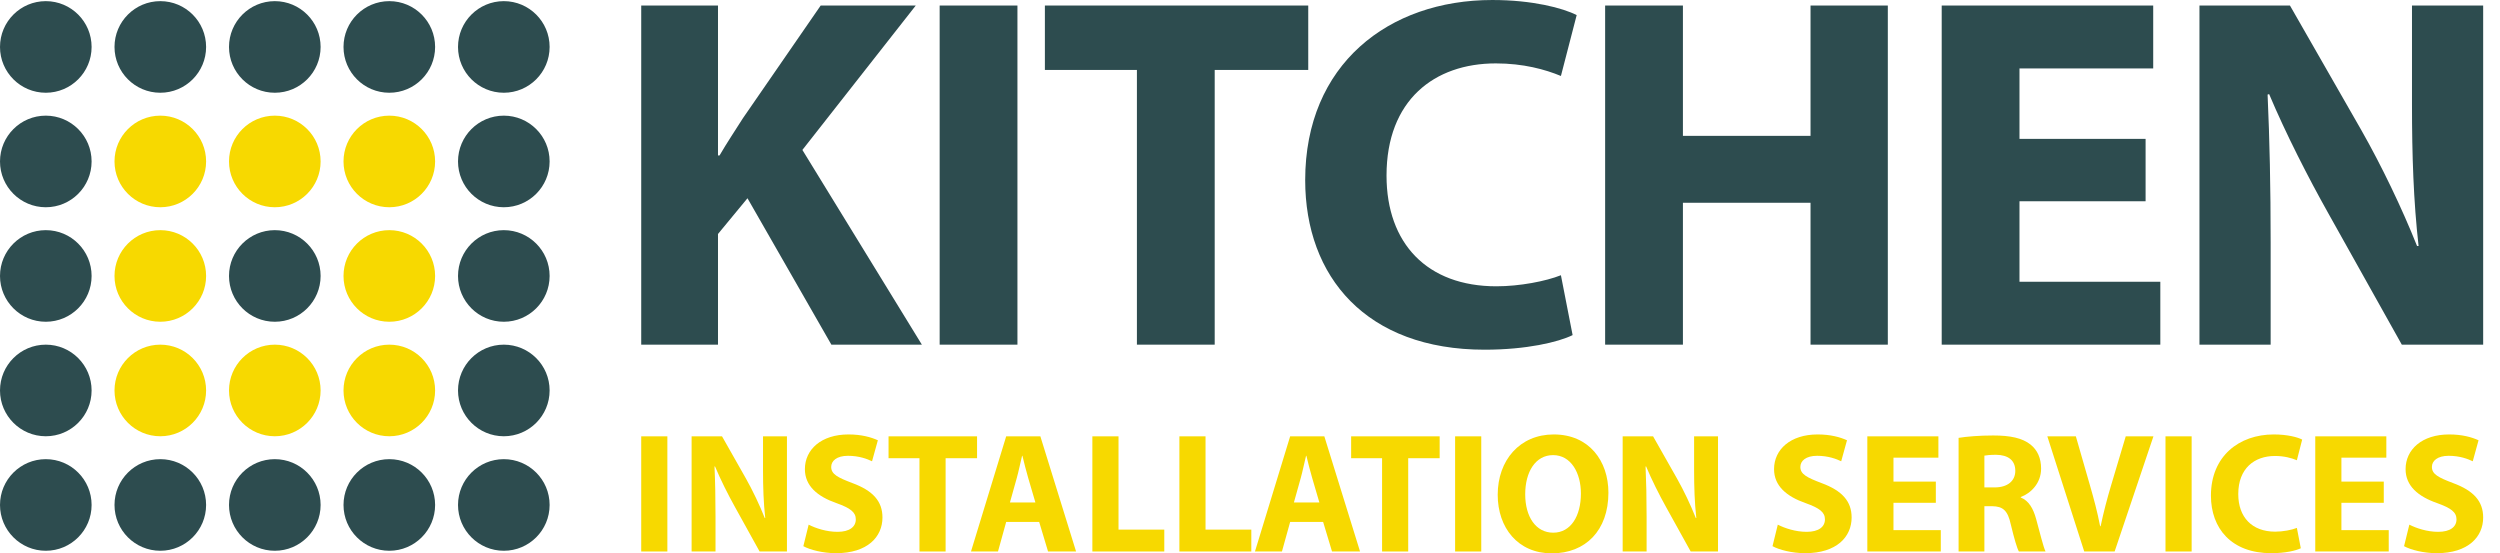 <?xml version="1.0" encoding="UTF-8" standalone="no"?><!DOCTYPE svg PUBLIC "-//W3C//DTD SVG 1.1//EN" "http://www.w3.org/Graphics/SVG/1.1/DTD/svg11.dtd"><svg width="100%" height="100%" viewBox="0 0 131 29" version="1.1" xmlns="http://www.w3.org/2000/svg" xmlns:xlink="http://www.w3.org/1999/xlink" xml:space="preserve" xmlns:serif="http://www.serif.com/" style="fill-rule:evenodd;clip-rule:evenodd;stroke-linejoin:round;stroke-miterlimit:1.414;"><path d="M2.4,24.06c1.325,0 2.4,1.075 2.4,2.4c0,1.325 -1.075,2.4 -2.4,2.4c-1.325,0 -2.4,-1.075 -2.4,-2.4c0,-1.325 1.075,-2.4 2.4,-2.4Zm6,0c1.325,0 2.4,1.075 2.4,2.4c0,1.325 -1.075,2.4 -2.4,2.4c-1.325,0 -2.4,-1.075 -2.4,-2.4c0,-1.325 1.075,-2.4 2.4,-2.4Zm6,0c1.325,0 2.4,1.075 2.4,2.4c0,1.325 -1.075,2.4 -2.4,2.4c-1.325,0 -2.4,-1.075 -2.4,-2.4c0,-1.325 1.075,-2.4 2.4,-2.4Zm6,0c1.325,0 2.4,1.075 2.4,2.4c0,1.325 -1.075,2.4 -2.4,2.4c-1.325,0 -2.4,-1.075 -2.4,-2.4c0,-1.325 1.075,-2.4 2.4,-2.4Zm6,0c1.325,0 2.4,1.075 2.4,2.4c0,1.325 -1.075,2.4 -2.4,2.4c-1.325,0 -2.4,-1.075 -2.4,-2.4c0,-1.325 1.075,-2.4 2.4,-2.4Zm-24,-6c1.325,0 2.4,1.075 2.4,2.4c0,1.325 -1.075,2.4 -2.4,2.4c-1.325,0 -2.4,-1.075 -2.4,-2.4c0,-1.325 1.075,-2.4 2.4,-2.4Zm24,0c1.325,0 2.4,1.075 2.4,2.4c0,1.325 -1.075,2.4 -2.4,2.4c-1.325,0 -2.4,-1.075 -2.4,-2.4c0,-1.325 1.075,-2.4 2.4,-2.4Zm-24,-6c1.325,0 2.4,1.075 2.4,2.4c0,1.325 -1.075,2.4 -2.4,2.4c-1.325,0 -2.4,-1.075 -2.4,-2.4c0,-1.325 1.075,-2.4 2.4,-2.4Zm12,0c1.325,0 2.4,1.075 2.4,2.4c0,1.325 -1.075,2.4 -2.4,2.4c-1.325,0 -2.4,-1.075 -2.4,-2.4c0,-1.325 1.075,-2.4 2.4,-2.4Zm12,0c1.325,0 2.4,1.075 2.4,2.4c0,1.325 -1.075,2.4 -2.4,2.4c-1.325,0 -2.4,-1.075 -2.4,-2.4c0,-1.325 1.075,-2.4 2.4,-2.4Zm-24,-6c1.325,0 2.4,1.075 2.4,2.4c0,1.325 -1.075,2.4 -2.4,2.4c-1.325,0 -2.4,-1.075 -2.4,-2.4c0,-1.325 1.075,-2.4 2.4,-2.4Zm24,0c1.325,0 2.4,1.075 2.4,2.4c0,1.325 -1.075,2.4 -2.4,2.4c-1.325,0 -2.4,-1.075 -2.4,-2.4c0,-1.325 1.075,-2.4 2.4,-2.4Zm-24,-6c1.325,0 2.4,1.075 2.4,2.4c0,1.325 -1.075,2.4 -2.4,2.4c-1.325,0 -2.4,-1.075 -2.4,-2.4c0,-1.325 1.075,-2.4 2.4,-2.4Zm6,0c1.325,0 2.4,1.075 2.4,2.4c0,1.325 -1.075,2.4 -2.4,2.4c-1.325,0 -2.4,-1.075 -2.4,-2.4c0,-1.325 1.075,-2.4 2.4,-2.4Zm6,0c1.325,0 2.4,1.075 2.4,2.4c0,1.325 -1.075,2.4 -2.4,2.4c-1.325,0 -2.4,-1.075 -2.4,-2.4c0,-1.325 1.075,-2.4 2.4,-2.4Zm6,0c1.325,0 2.4,1.075 2.4,2.4c0,1.325 -1.075,2.4 -2.4,2.4c-1.325,0 -2.4,-1.075 -2.4,-2.4c0,-1.325 1.075,-2.4 2.4,-2.4Zm6,0c1.325,0 2.4,1.075 2.4,2.4c0,1.325 -1.075,2.4 -2.4,2.4c-1.325,0 -2.4,-1.075 -2.4,-2.4c0,-1.325 1.075,-2.4 2.4,-2.4Z" style="fill:#2d4c4f;"/><path d="M8.4,18.06c1.325,0 2.4,1.075 2.4,2.4c0,1.325 -1.075,2.4 -2.4,2.4c-1.325,0 -2.4,-1.075 -2.4,-2.4c0,-1.325 1.075,-2.4 2.4,-2.4Zm6,0c1.325,0 2.4,1.075 2.4,2.4c0,1.325 -1.075,2.4 -2.4,2.4c-1.325,0 -2.4,-1.075 -2.4,-2.4c0,-1.325 1.075,-2.4 2.4,-2.4Zm6,0c1.325,0 2.4,1.075 2.4,2.4c0,1.325 -1.075,2.4 -2.4,2.4c-1.325,0 -2.4,-1.075 -2.4,-2.4c0,-1.325 1.075,-2.4 2.4,-2.4Zm-12,-6c1.325,0 2.4,1.075 2.4,2.4c0,1.325 -1.075,2.4 -2.4,2.4c-1.325,0 -2.4,-1.075 -2.4,-2.4c0,-1.325 1.075,-2.4 2.4,-2.4Zm12,0c1.325,0 2.4,1.075 2.4,2.4c0,1.325 -1.075,2.4 -2.4,2.4c-1.325,0 -2.4,-1.075 -2.4,-2.4c0,-1.325 1.075,-2.4 2.4,-2.4Zm-12,-6c1.325,0 2.4,1.075 2.4,2.4c0,1.325 -1.075,2.4 -2.4,2.4c-1.325,0 -2.4,-1.075 -2.4,-2.4c0,-1.325 1.075,-2.4 2.4,-2.4Zm6,0c1.325,0 2.4,1.075 2.4,2.4c0,1.325 -1.075,2.4 -2.4,2.4c-1.325,0 -2.4,-1.075 -2.4,-2.4c0,-1.325 1.075,-2.4 2.4,-2.4Zm6,0c1.325,0 2.4,1.075 2.4,2.4c0,1.325 -1.075,2.4 -2.4,2.4c-1.325,0 -2.4,-1.075 -2.4,-2.4c0,-1.325 1.075,-2.4 2.4,-2.4Z" style="fill:#f7d900;"/><path d="M33.6,18.06l4.023,0l0,-5.8l1.545,-1.872l4.396,7.672l4.742,0l-6.261,-10.203l5.941,-7.567l-4.982,0l-4.076,5.906c-0.399,0.633 -0.826,1.265 -1.225,1.951l-0.08,0l0,-7.857l-4.023,0l0,17.77Z" style="fill:#2d4c4f;fill-rule:nonzero;"/><rect x="49.238" y="0.29" width="4.076" height="17.77" style="fill:#2d4c4f;"/><path d="M59.574,18.06l4.076,0l0,-14.395l4.902,0l0,-3.375l-13.8,0l0,3.375l4.822,0l0,14.395Z" style="fill:#2d4c4f;fill-rule:nonzero;"/><path d="M81.792,14.422c-0.799,0.316 -2.158,0.58 -3.383,0.58c-3.623,0 -5.755,-2.241 -5.755,-5.801c0,-3.954 2.505,-5.879 5.728,-5.879c1.439,0 2.585,0.316 3.41,0.659l0.826,-3.19c-0.719,-0.369 -2.317,-0.791 -4.422,-0.791c-5.435,0 -9.804,3.375 -9.804,9.439c0,5.062 3.197,8.885 9.404,8.885c2.185,0 3.863,-0.396 4.609,-0.765l-0.613,-3.137Z" style="fill:#2d4c4f;fill-rule:nonzero;"/><path d="M84.109,0.29l0,17.77l4.076,0l0,-7.435l6.687,0l0,7.435l4.05,0l0,-17.77l-4.05,0l0,6.829l-6.687,0l0,-6.829l-4.076,0Z" style="fill:#2d4c4f;fill-rule:nonzero;"/><path d="M112.429,7.277l-6.608,0l0,-3.691l7.007,0l0,-3.296l-11.083,0l0,17.77l11.456,0l0,-3.296l-7.38,0l0,-4.218l6.608,0l0,-3.269Z" style="fill:#2d4c4f;fill-rule:nonzero;"/><path d="M118.982,18.06l0,-5.352c0,-2.9 -0.054,-5.405 -0.16,-7.751l0.08,-0.027c0.879,2.083 2.051,4.377 3.117,6.275l3.836,6.855l4.263,0l0,-17.77l-3.73,0l0,5.194c0,2.663 0.08,5.062 0.346,7.408l-0.08,0c-0.799,-2.003 -1.865,-4.218 -2.93,-6.09l-3.73,-6.512l-4.742,0l0,17.77l3.73,0Z" style="fill:#2d4c4f;fill-rule:nonzero;"/><rect x="33.6" y="22.864" width="1.37" height="6.034" style="fill:#f7d900;"/><path d="M37.493,28.898l0,-1.818c0,-0.984 -0.017,-1.835 -0.053,-2.632l0.026,-0.009c0.296,0.708 0.69,1.487 1.048,2.131l1.289,2.328l1.433,0l0,-6.034l-1.254,0l0,1.763c0,0.905 0.027,1.719 0.117,2.516l-0.027,0c-0.269,-0.68 -0.627,-1.432 -0.985,-2.068l-1.253,-2.211l-1.594,0l0,6.034l1.253,0Z" style="fill:#f7d900;fill-rule:nonzero;"/><path d="M42.096,28.62c0.34,0.188 1.021,0.367 1.71,0.367c1.657,0 2.435,-0.859 2.435,-1.871c0,-0.85 -0.501,-1.405 -1.566,-1.799c-0.779,-0.296 -1.12,-0.466 -1.12,-0.851c0,-0.313 0.287,-0.582 0.878,-0.582c0.591,0 1.02,0.17 1.262,0.287l0.305,-1.101c-0.359,-0.162 -0.86,-0.305 -1.54,-0.305c-1.424,0 -2.283,0.788 -2.283,1.818c0,0.877 0.653,1.432 1.656,1.781c0.725,0.26 1.012,0.475 1.012,0.851c0,0.394 -0.332,0.653 -0.958,0.653c-0.582,0 -1.146,-0.188 -1.513,-0.376l-0.278,1.128Z" style="fill:#f7d900;fill-rule:nonzero;"/><path d="M48.181,28.898l1.369,0l0,-4.888l1.648,0l0,-1.146l-4.638,0l0,1.146l1.62,0l0,4.888Z" style="fill:#f7d900;fill-rule:nonzero;"/><path d="M54.452,27.349l0.466,1.549l1.468,0l-1.871,-6.034l-1.791,0l-1.844,6.034l1.415,0l0.429,-1.549l1.728,0Zm-1.531,-1.021l0.358,-1.28c0.099,-0.349 0.188,-0.806 0.278,-1.164l0.018,0c0.089,0.358 0.197,0.806 0.304,1.164l0.376,1.281l-1.334,0Z" style="fill:#f7d900;fill-rule:nonzero;"/><path d="M57.24,28.898l3.769,0l0,-1.146l-2.399,0l0,-4.888l-1.37,0l0,6.034Z" style="fill:#f7d900;fill-rule:nonzero;"/><path d="M61.8,28.898l3.769,0l0,-1.146l-2.399,0l0,-4.888l-1.37,0l0,6.034Z" style="fill:#f7d900;fill-rule:nonzero;"/><path d="M69.332,27.349l0.466,1.549l1.468,0l-1.871,-6.034l-1.791,0l-1.844,6.034l1.414,0l0.43,-1.549l1.728,0Zm-1.531,-1.021l0.358,-1.28c0.099,-0.349 0.188,-0.806 0.278,-1.164l0.018,0c0.089,0.358 0.197,0.806 0.304,1.164l0.376,1.281l-1.334,0Z" style="fill:#f7d900;fill-rule:nonzero;"/><path d="M72.421,28.898l1.369,0l0,-4.888l1.648,0l0,-1.146l-4.638,0l0,1.146l1.621,0l0,4.888Z" style="fill:#f7d900;fill-rule:nonzero;"/><rect x="76.248" y="22.864" width="1.37" height="6.034" style="fill:#f7d900;"/><path d="M81.417,22.765c-1.782,0 -2.937,1.352 -2.937,3.161c0,1.718 1.047,3.07 2.838,3.07c1.764,0 2.963,-1.199 2.963,-3.178c0,-1.665 -1.011,-3.053 -2.864,-3.053Zm-0.036,1.083c0.94,0 1.459,0.932 1.459,2.015c0,1.173 -0.528,2.05 -1.45,2.05c-0.913,0 -1.469,-0.833 -1.469,-2.014c0,-1.173 0.538,-2.051 1.46,-2.051Z" style="fill:#f7d900;fill-rule:nonzero;"/><path d="M86.282,28.898l0,-1.818c0,-0.984 -0.018,-1.835 -0.054,-2.632l0.027,-0.009c0.295,0.708 0.689,1.487 1.047,2.131l1.29,2.328l1.432,0l0,-6.034l-1.253,0l0,1.763c0,0.905 0.027,1.719 0.116,2.516l-0.027,0c-0.268,-0.68 -0.626,-1.432 -0.985,-2.068l-1.253,-2.211l-1.594,0l0,6.034l1.254,0Z" style="fill:#f7d900;fill-rule:nonzero;"/><path d="M92.88,28.62c0.34,0.188 1.021,0.367 1.71,0.367c1.656,0 2.435,-0.859 2.435,-1.871c0,-0.85 -0.501,-1.405 -1.567,-1.799c-0.779,-0.296 -1.119,-0.466 -1.119,-0.851c0,-0.313 0.287,-0.582 0.878,-0.582c0.591,0 1.02,0.17 1.262,0.287l0.304,-1.101c-0.358,-0.162 -0.859,-0.305 -1.539,-0.305c-1.424,0 -2.283,0.788 -2.283,1.818c0,0.877 0.653,1.432 1.656,1.781c0.725,0.26 1.011,0.475 1.011,0.851c0,0.394 -0.331,0.653 -0.957,0.653c-0.582,0 -1.146,-0.188 -1.514,-0.376l-0.277,1.128Z" style="fill:#f7d900;fill-rule:nonzero;"/><path d="M101.438,25.236l-2.22,0l0,-1.253l2.354,0l0,-1.119l-3.724,0l0,6.034l3.85,0l0,-1.119l-2.48,0l0,-1.433l2.22,0l0,-1.11Z" style="fill:#f7d900;fill-rule:nonzero;"/><path d="M102.63,28.898l1.352,0l0,-2.373l0.411,0c0.555,0.009 0.815,0.215 0.976,0.967c0.179,0.743 0.323,1.236 0.421,1.406l1.397,0c-0.117,-0.233 -0.305,-1.021 -0.493,-1.701c-0.152,-0.555 -0.385,-0.958 -0.806,-1.128l0,-0.027c0.52,-0.188 1.066,-0.716 1.066,-1.486c0,-0.555 -0.197,-0.976 -0.555,-1.262c-0.43,-0.341 -1.057,-0.475 -1.952,-0.475c-0.725,0 -1.379,0.054 -1.817,0.125l0,5.954Zm1.352,-5.023c0.098,-0.017 0.286,-0.044 0.617,-0.044c0.627,0.009 1.003,0.286 1.003,0.841c0,0.528 -0.403,0.869 -1.083,0.869l-0.537,0l0,-1.666Z" style="fill:#f7d900;fill-rule:nonzero;"/><path d="M110.807,28.898l2.033,-6.034l-1.451,0l-0.77,2.578c-0.206,0.689 -0.394,1.406 -0.546,2.131l-0.027,0c-0.143,-0.752 -0.331,-1.442 -0.537,-2.158l-0.734,-2.551l-1.495,0l1.934,6.034l1.593,0Z" style="fill:#f7d900;fill-rule:nonzero;"/><rect x="113.472" y="22.864" width="1.37" height="6.034" style="fill:#f7d900;"/><path d="M120.356,27.662c-0.268,0.108 -0.725,0.197 -1.137,0.197c-1.217,0 -1.934,-0.761 -1.934,-1.969c0,-1.343 0.842,-1.997 1.925,-1.997c0.484,0 0.869,0.108 1.146,0.224l0.278,-1.083c-0.242,-0.126 -0.779,-0.269 -1.486,-0.269c-1.827,0 -3.295,1.146 -3.295,3.205c0,1.719 1.074,3.017 3.16,3.017c0.734,0 1.298,-0.134 1.549,-0.259l-0.206,-1.066Z" style="fill:#f7d900;fill-rule:nonzero;"/><path d="M124.91,25.236l-2.22,0l0,-1.253l2.354,0l0,-1.119l-3.724,0l0,6.034l3.85,0l0,-1.119l-2.48,0l0,-1.433l2.22,0l0,-1.11Z" style="fill:#f7d900;fill-rule:nonzero;"/><path d="M125.973,28.62c0.34,0.188 1.02,0.367 1.71,0.367c1.656,0 2.435,-0.859 2.435,-1.871c0,-0.85 -0.502,-1.405 -1.567,-1.799c-0.779,-0.296 -1.119,-0.466 -1.119,-0.851c0,-0.313 0.286,-0.582 0.877,-0.582c0.591,0 1.021,0.17 1.263,0.287l0.304,-1.101c-0.358,-0.162 -0.859,-0.305 -1.54,-0.305c-1.423,0 -2.283,0.788 -2.283,1.818c0,0.877 0.654,1.432 1.656,1.781c0.726,0.26 1.012,0.475 1.012,0.851c0,0.394 -0.331,0.653 -0.958,0.653c-0.582,0 -1.146,-0.188 -1.513,-0.376l-0.277,1.128Z" style="fill:#f7d900;fill-rule:nonzero;"/></svg>